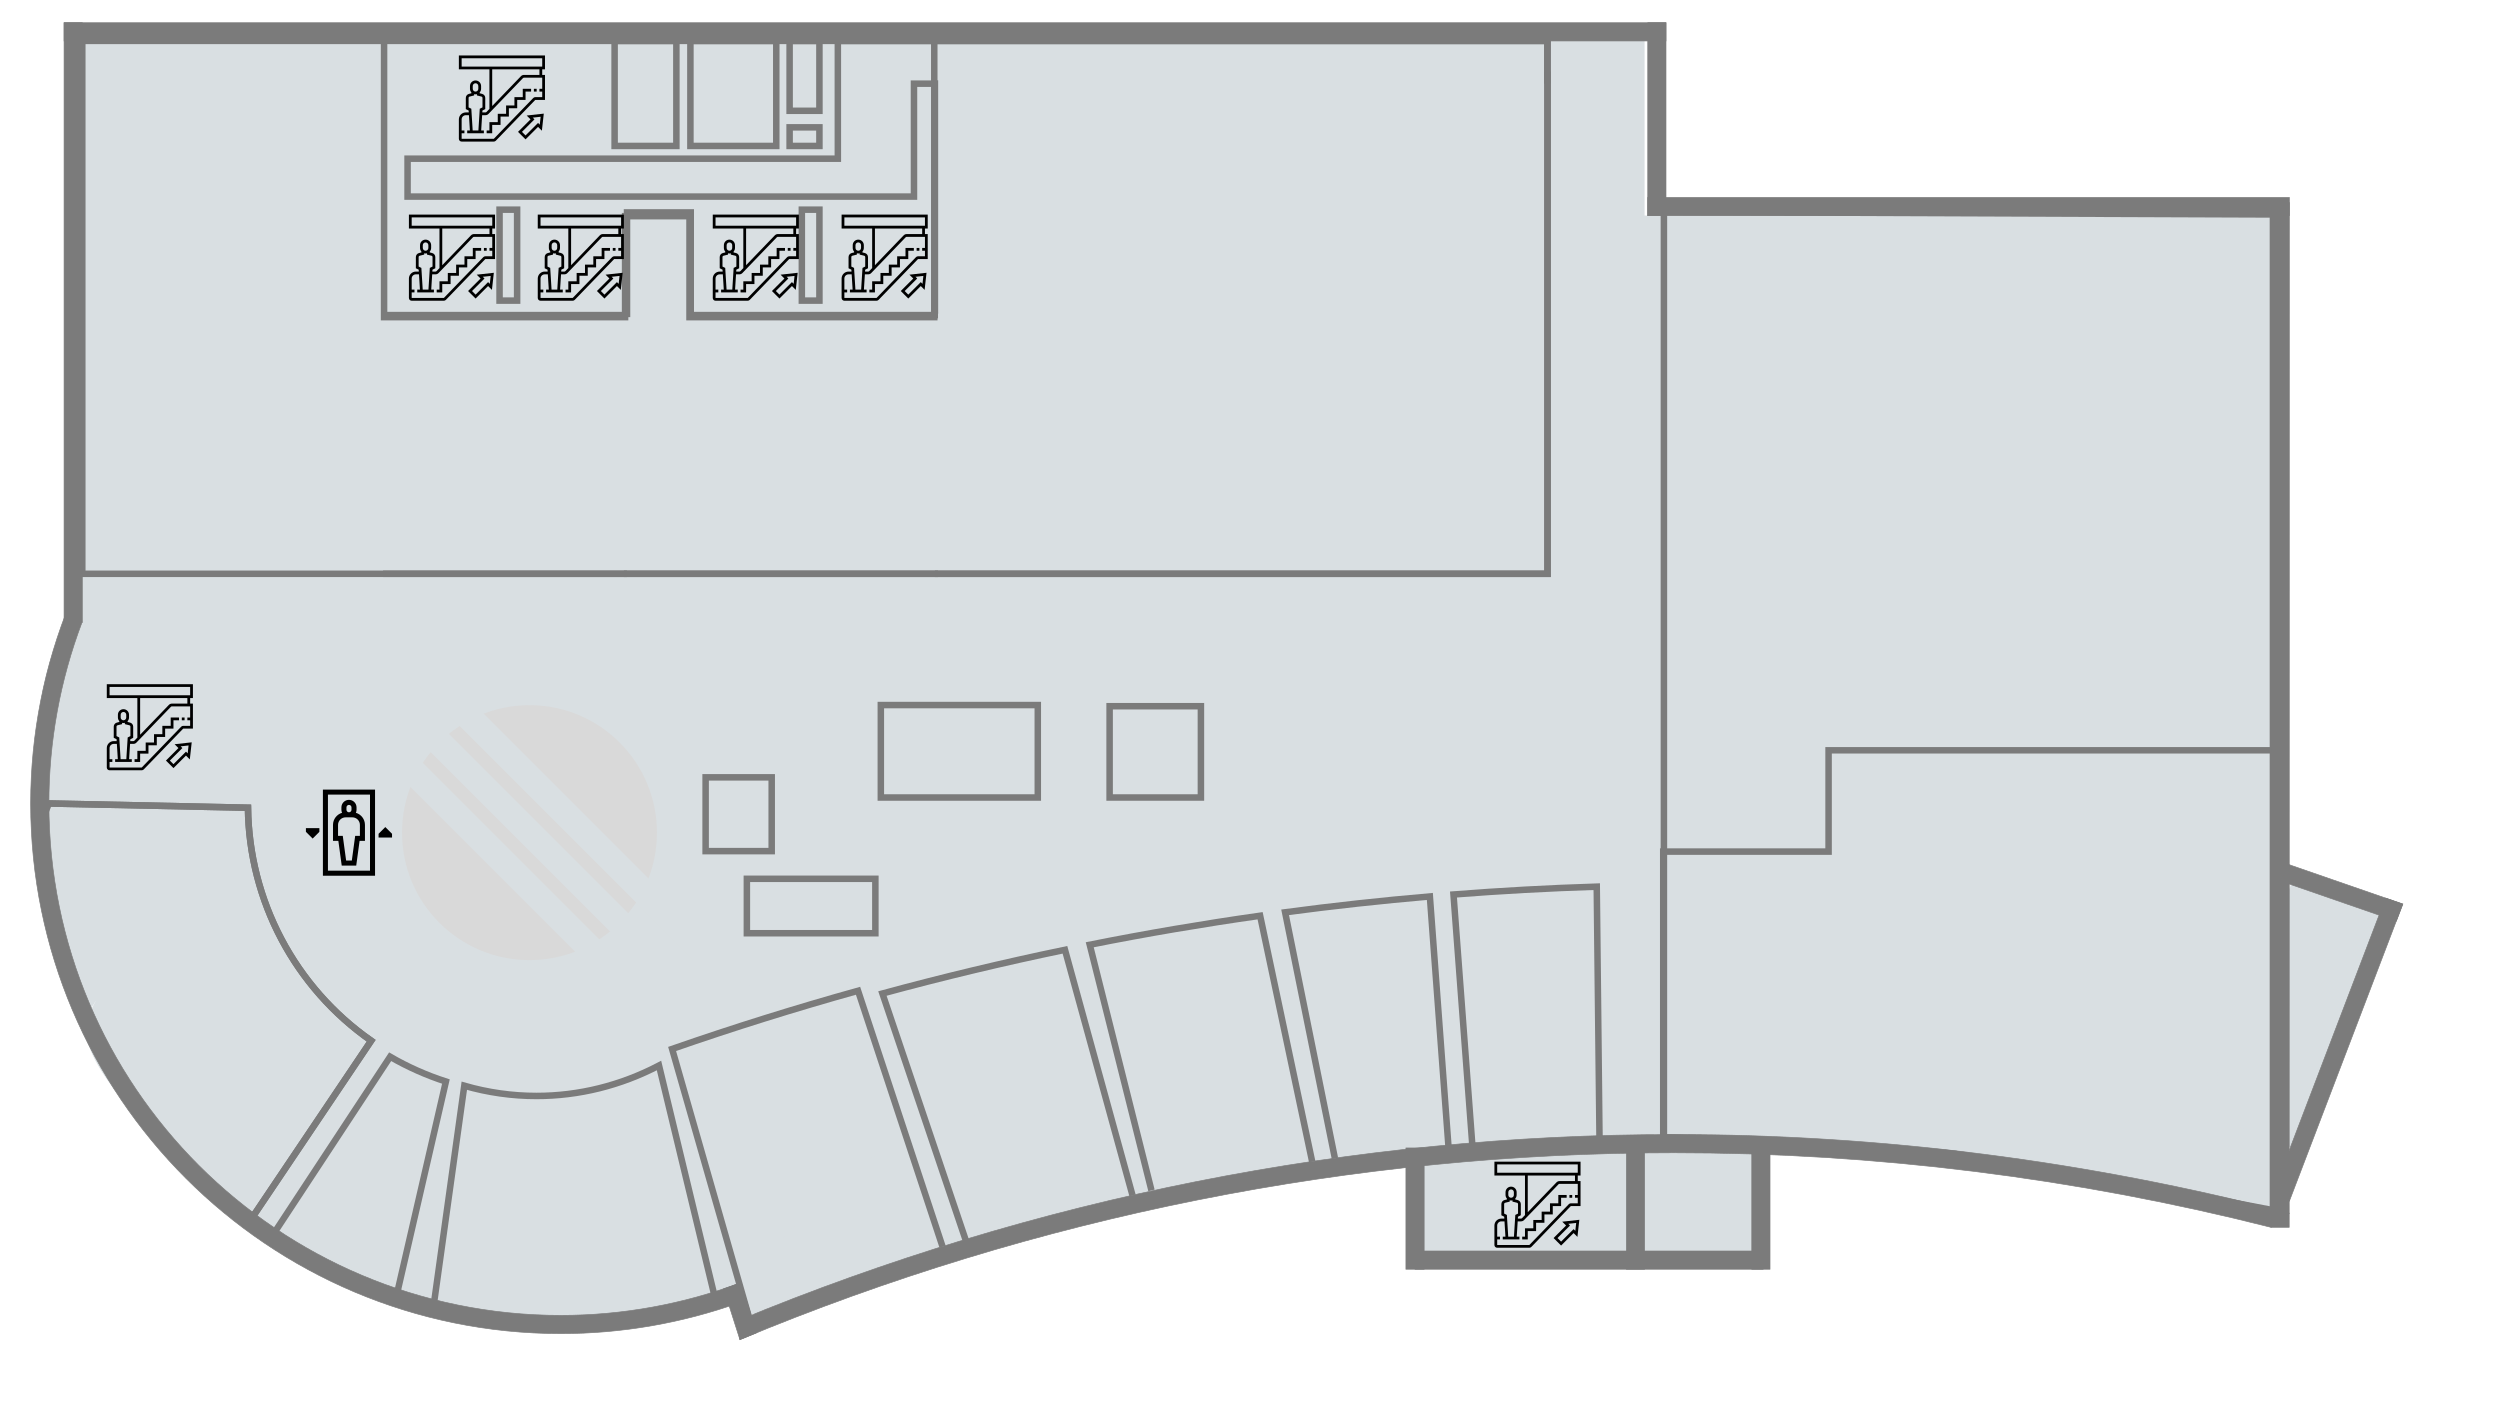 <?xml version="1.0" encoding="UTF-8"?> <svg xmlns="http://www.w3.org/2000/svg" width="7257" height="4082" viewBox="0 0 7257 4082" fill="none"><rect x="238.883" y="625.645" width="6353" height="2274" fill="#D9DFE2"></rect><rect x="4112.88" y="3331.64" width="1005" height="326" fill="#D9DFE2"></rect><rect x="238.883" y="118.645" width="4535" height="2781" fill="#D9DFE2"></rect><rect x="2004.88" y="636.645" width="4587" height="2657" fill="#D9DFE2"></rect><path d="M277.175 2362.18C277.175 2389.79 571.469 3316.68 277.175 2906.68C183.174 3080.18 133.174 2389.79 133.174 2362.18C50.174 2030.68 204.676 1745.68 227.175 1774.68C254.789 1774.68 277.175 2334.57 277.175 2362.18Z" fill="#D9DFE2"></path><path d="M6602.88 3379.14C6602.88 3406.76 6607 3509.14 6579.38 3509.14C6551.77 3509.14 4941.88 3288.64 4941.88 3288.64C4941.88 3261.03 6140.27 3257.64 6167.88 3257.64C6195.5 3257.64 6602.88 2966.65 6602.88 3379.14Z" fill="#D9DFE2"></path><path d="M2001 2996.5C3670.5 3549 1961.25 3850 1478 3850C994.751 3850 251 3199.46 251 2996.5C251 2793.54 642.751 2629 1126 2629C1609.25 2629 3215 3151.5 2001 2996.5Z" fill="#D9DFE2"></path><path d="M4811.38 3223.64C4963.88 3356.64 3399.38 3429.14 3235.38 3485.15C3085.99 3485.15 2136.38 3977.1 2136.38 3764.1C2136.38 3700.04 2608.99 3239.65 2758.38 3239.65C2907.77 3239.65 4956.38 3077.69 4811.38 3223.64Z" fill="#D9DFE2"></path><rect x="6657.22" y="2549.48" width="282" height="731.206" transform="rotate(21.193 6657.22 2549.48)" fill="#D9DFE2"></rect><path fill-rule="evenodd" clip-rule="evenodd" d="M186 66V118.913H4836.03V66H186Z" fill="#7B7B7B" stroke="#7B7B7B" stroke-width="1.89" stroke-miterlimit="22.926"></path><path fill-rule="evenodd" clip-rule="evenodd" d="M4783.11 573.088V626.001H6645.48V573.088H4783.11Z" fill="#7B7B7B" stroke="#7B7B7B" stroke-width="1.89" stroke-miterlimit="22.926"></path><path fill-rule="evenodd" clip-rule="evenodd" d="M4783.11 626H4836.03V66H4783.11V626Z" fill="#7B7B7B" stroke="#7B7B7B" stroke-width="1.89" stroke-miterlimit="22.926"></path><path fill-rule="evenodd" clip-rule="evenodd" d="M6592.15 3562.63H6645.07L6645.48 588H6592.57L6592.15 3562.63Z" fill="#7B7B7B" stroke="#7B7B7B" stroke-width="1.89" stroke-miterlimit="22.926"></path><path fill-rule="evenodd" clip-rule="evenodd" d="M6955.92 2673.75L6974.81 2624.3L6625.65 2503.36L6608.33 2553.36L6955.92 2673.75Z" fill="#7B7B7B" stroke="#7B7B7B" stroke-width="1.89" stroke-miterlimit="22.926"></path><path fill-rule="evenodd" clip-rule="evenodd" d="M6974.81 2624.3L6924.88 2607L6595.36 3469.81L6645.48 3486.77L6974.81 2624.3Z" fill="#7B7B7B" stroke="#7B7B7B" stroke-width="1.89" stroke-miterlimit="22.926"></path><path fill-rule="evenodd" clip-rule="evenodd" d="M186 1806.92H238.913V66H186V1806.92Z" fill="#7B7B7B" stroke="#7B7B7B" stroke-width="1.89" stroke-miterlimit="22.926"></path><path fill-rule="evenodd" clip-rule="evenodd" d="M5085.09 3684.31H5138V3332.31H5085.09V3684.31Z" fill="#7B7B7B" stroke="#7B7B7B" stroke-width="1.89" stroke-miterlimit="22.926"></path><path fill-rule="evenodd" clip-rule="evenodd" d="M4081.09 3684.31H4134V3332.31H4081.09V3684.31Z" fill="#7B7B7B" stroke="#7B7B7B" stroke-width="1.89" stroke-miterlimit="22.926"></path><path fill-rule="evenodd" clip-rule="evenodd" d="M4107.54 3631.39V3684.31H5118V3631.39H4107.54Z" fill="#7B7B7B" stroke="#7B7B7B" stroke-width="1.89" stroke-miterlimit="22.926"></path><path fill-rule="evenodd" clip-rule="evenodd" d="M4721.09 3684.31H4774V3332.31H4721.09V3684.31Z" fill="#7B7B7B" stroke="#7B7B7B" stroke-width="1.89" stroke-miterlimit="22.926"></path><path fill-rule="evenodd" clip-rule="evenodd" d="M6645.48 3521.7C6062.13 3370.04 5461.84 3293.29 4859.09 3293.29C3926.97 3293.29 3003.97 3476.83 2142.77 3833.45L2147.82 3888.65C3006.89 3530.57 3928.38 3346.2 4859.09 3346.2C5443.52 3346.2 6025.68 3418.9 6592.15 3562.63L6645.48 3521.7Z" fill="#7B7B7B" stroke="#7B7B7B" stroke-width="1.89" stroke-miterlimit="22.926"></path><path fill-rule="evenodd" clip-rule="evenodd" d="M2147.82 3888.65L2196.91 3868.41L2150.63 3723.34L2100.75 3741.07L2147.82 3888.65Z" fill="#7B7B7B" stroke="#7B7B7B" stroke-width="1.89" stroke-miterlimit="22.926"></path><path fill-rule="evenodd" clip-rule="evenodd" d="M2146.31 3781.28C1979.96 3840.79 1804.6 3871.22 1627.91 3871.22C777.995 3871.22 89 3182.22 89 2332.31C89 2131.36 128.355 1932.36 204.845 1746.53L237.892 1806.92C174.432 1974.81 141.914 2152.82 141.914 2332.31C141.914 3153 807.219 3818.31 1627.91 3818.31C1806.44 3818.31 1983.51 3786.14 2150.63 3723.34L2146.31 3781.28Z" fill="#7B7B7B" stroke="#7B7B7B" stroke-width="1.89" stroke-miterlimit="22.926"></path><path d="M4491.49 242.89V118.912H2432.1V242.89V460.636H1183.1V570.636H2432.1H2653.1V242.89H2719.88" stroke="#7B7B7B" stroke-width="18.898" stroke-miterlimit="22.926"></path><path d="M2713.88 233.145V910.645M4491.88 207.145V1665.64H2713.88" stroke="#7B7B7B" stroke-width="18.898" stroke-miterlimit="22.926"></path><path d="M2004.88 914.645H2722.88M2722.88 1665.64H1810.88" stroke="#7B7B7B" stroke-width="18.898" stroke-miterlimit="22.926"></path><path d="M2005.1 920.645V616.637H1820.1V920.645" stroke="#7B7B7B" stroke-width="18.898" stroke-miterlimit="22.926"></path><path d="M1111.88 914.645H1819.88M1819.88 1665.64H1111.88" stroke="#7B7B7B" stroke-width="18.898" stroke-miterlimit="22.926"></path><path d="M1114.88 118.645H238.883V1665.64H1114.88H4492.5V118.645H2712M1114.88 118.645V920.645H1814.5V627.5H2001.5V920.645H2712V118.645M1114.88 118.645H2712" stroke="#7B7B7B" stroke-width="18.898" stroke-miterlimit="22.926"></path><path d="M1501.1 608.637H1450.1V872.637H1501.1V608.637Z" stroke="#7B7B7B" stroke-width="18.898" stroke-miterlimit="22.926"></path><path d="M2378.6 608.637H2327.6V872.637H2378.6V608.637Z" stroke="#7B7B7B" stroke-width="18.898" stroke-miterlimit="22.926"></path><path d="M2378.6 118.912H2292.1V321.636H2378.6V118.912Z" stroke="#7B7B7B" stroke-width="18.898" stroke-miterlimit="22.926"></path><path d="M2378.6 369.637H2292.1V423.637H2378.6V369.637Z" stroke="#7B7B7B" stroke-width="18.898" stroke-miterlimit="22.926"></path><path d="M2253.35 118.912H2004.1V423.636H2253.35V118.912Z" stroke="#7B7B7B" stroke-width="18.898" stroke-miterlimit="22.926"></path><path d="M1963.35 118.912H1784.1V423.636H1963.35V118.912Z" stroke="#7B7B7B" stroke-width="18.898" stroke-miterlimit="22.926"></path><path d="M3012.51 2046.64H2556.88V2315.01H3012.51V2046.64Z" stroke="#7B7B7B" stroke-width="18.898" stroke-miterlimit="22.926"></path><path d="M3486 2050H3221V2315H3486V2050Z" stroke="#7B7B7B" stroke-width="18.898" stroke-miterlimit="22.926"></path><path d="M2240.1 2256.46H2048.29V2470.64H2240.1V2256.46Z" stroke="#7B7B7B" stroke-width="18.898" stroke-miterlimit="22.926"></path><path d="M2541 2551H2168V2709H2541V2551Z" stroke="#7B7B7B" stroke-width="18.898" stroke-miterlimit="22.926"></path><path fill-rule="evenodd" clip-rule="evenodd" d="M141.914 2332.31L719.794 2344.65C723.022 2614.57 856.175 2866.38 1077.44 3021.01L739.414 3523.54" stroke="#7B7B7B" stroke-width="18.9" stroke-miterlimit="22.926"></path><path d="M141.914 2332.31L719.794 2344.65C723.022 2614.57 856.175 2866.38 1077.44 3021.01L739.414 3523.54L699 3540L657.5 3500L585.5 3431.5C579.5 3422 554.8 3392 504 3348C453.2 3304 436.167 3270.67 434 3259.5L362 3154.5L300.5 3063L240.5 2933L200.5 2838L169 2754.5L141.914 2648V2578L120.5 2483V2386L141.914 2332.31Z" stroke="#7B7B7B" stroke-width="18.9" stroke-miterlimit="22.926"></path><path d="M1152.7 3754.05L1294.38 3139.5C1238.02 3121.29 1183.75 3097.16 1132.49 3067.5L795.203 3580.05" stroke="#7B7B7B" stroke-width="18.898" stroke-miterlimit="22.926"></path><path d="M1912.93 3093L2078.5 3780L2002 3804.5L1912.5 3825L1839 3841L1694.5 3850H1565.5L1432 3841L1256 3810L1347.77 3151.67C1416.2 3171.38 1486.6 3181.36 1557.29 3181.36C1680.21 3181.36 1801.63 3151.19 1912.93 3093Z" stroke="#7B7B7B" stroke-width="18.898" stroke-miterlimit="22.926"></path><path d="M2173 3820L1951 3044.91C2129.09 2982.96 2309.08 2926.63 2490.71 2876L2736.05 3618.8" stroke="#7B7B7B" stroke-width="18.898" stroke-miterlimit="22.926"></path><path d="M3287.5 3470L3091.35 2757.08C2913.49 2794.02 2736.78 2836.35 2561.47 2884L2803 3599" stroke="#7B7B7B" stroke-width="18.898" stroke-miterlimit="22.926"></path><path d="M3809 3372L3657.86 2658.2C3492.26 2681.67 3327.35 2709.76 3163.33 2742.44L3342.5 3455.5" stroke="#7B7B7B" stroke-width="18.898" stroke-miterlimit="22.926"></path><path d="M3875 3362.5L3730.43 2648.21C3870.11 2629.58 4010.2 2614.23 4150.6 2602.17L4204.5 3326.5" stroke="#7B7B7B" stroke-width="18.898" stroke-miterlimit="22.926"></path><path d="M4643.23 3322.11L4635.04 2573.74C4496.26 2578.13 4357.6 2585.74 4219.17 2596.55L4275.23 3342.11" stroke="#7B7B7B" stroke-width="18.898" stroke-miterlimit="22.926"></path><g clip-path="url(#clip0_906_2)"><path d="M1404.74 719.773H1412.81V727.838H1404.74V719.773Z" fill="black"></path><path d="M1372.48 743.967H1348.29V768.161H1324.1V792.354H1299.9V816.548H1275.71V840.741H1267.65V848.806H1283.77V824.612H1307.97V800.419H1332.16V776.225H1356.35V752.032H1380.55V727.838H1396.68V719.773H1372.48V743.967Z" fill="black"></path><path d="M1395.01 808.485L1358.72 844.775L1380.55 866.606L1416.84 830.316L1427.98 841.462L1433.5 791.824L1383.86 797.339L1395.01 808.485ZM1424.37 800.952L1421.82 823.895L1416.84 818.912L1380.55 855.202L1370.12 844.775L1406.41 808.485L1401.43 803.502L1424.37 800.952Z" fill="black"></path><path d="M1437 663.323V623H1187V663.323H1275.71V778.169L1267.12 787.088C1266.36 787.872 1265.3 788.323 1264.21 788.323H1255.05L1255.39 782.827L1263.61 778.718V746.23C1263.61 740.67 1259.84 735.842 1254.45 734.492L1247.48 732.755V730.327C1249.96 727.492 1251.52 723.826 1251.52 719.77V711.706C1251.52 702.81 1244.28 695.577 1235.39 695.577C1226.49 695.577 1219.26 702.81 1219.26 711.706V719.77C1219.26 723.822 1220.81 727.488 1223.29 730.327V732.755L1216.32 734.495C1210.93 735.842 1207.16 740.67 1207.16 746.234V778.722L1215.38 782.831L1215.72 788.323H1207.16C1196.05 788.323 1187 797.368 1187 808.484V864.935C1187 869.383 1190.62 873 1195.06 873H1288.42C1290.6 873 1292.71 872.1 1294.22 870.541L1408.77 752.032H1437V679.452H1428.94V663.323H1437ZM1195.06 631.065H1428.94V655.258H1195.06V631.065ZM1227.32 711.71C1227.32 707.262 1230.94 703.645 1235.39 703.645C1239.83 703.645 1243.45 707.262 1243.45 711.71V719.774C1243.45 724.222 1239.83 727.839 1235.39 727.839C1230.94 727.839 1227.32 724.222 1227.32 719.774V711.71ZM1215.23 773.733V746.234C1215.23 744.379 1216.48 742.771 1218.28 742.322L1231.35 739.051V735.33C1232.65 735.669 1233.99 735.903 1235.39 735.903C1236.79 735.903 1238.12 735.669 1239.42 735.33V739.051L1252.49 742.322C1254.29 742.771 1255.55 744.379 1255.55 746.234V773.733L1247.64 777.689L1243.7 840.742H1227.08L1223.14 777.689L1215.23 773.733ZM1408.77 743.968C1406.59 743.968 1404.48 744.868 1402.98 746.427L1288.42 864.935H1195.06V848.806H1203.13V840.742H1195.06V808.484C1195.06 801.815 1200.49 796.387 1207.16 796.387H1216.23L1219 840.742H1211.19V848.806H1259.58V840.742H1251.77L1254.54 796.387H1264.21C1267.48 796.387 1270.66 795.036 1272.93 792.682L1373.01 688.751C1373.77 687.967 1374.82 687.516 1375.91 687.516H1428.94V719.774H1420.87V727.839H1428.94V743.968H1408.77ZM1420.87 679.452H1375.92C1372.65 679.452 1369.47 680.802 1367.2 683.157L1283.77 769.793V663.323H1420.87V679.452Z" fill="black"></path></g><g clip-path="url(#clip1_906_2)"><path d="M527.742 2082.77H535.806V2090.84H527.742V2082.77Z" fill="black"></path><path d="M495.484 2106.97H471.29V2131.16H447.097V2155.35H422.903V2179.55H398.71V2203.74H390.645V2211.81H406.774V2187.61H430.968V2163.42H455.161V2139.23H479.355V2115.03H503.548V2090.84H519.677V2082.77H495.484V2106.97Z" fill="black"></path><path d="M518.008 2171.48L481.717 2207.78L503.548 2229.61L539.839 2193.32L550.984 2204.46L556.499 2154.82L506.862 2160.34L518.008 2171.48ZM547.371 2163.95L544.822 2186.9L539.839 2181.91L503.548 2218.2L493.121 2207.78L529.411 2171.48L524.428 2166.5L547.371 2163.95Z" fill="black"></path><path d="M560 2026.32V1986H310V2026.32H398.71V2141.17L390.121 2150.09C389.363 2150.87 388.302 2151.32 387.213 2151.32H378.048L378.391 2145.83L386.613 2141.72V2109.23C386.613 2103.67 382.843 2098.84 377.452 2097.49L370.484 2095.75V2093.33C372.965 2090.49 374.516 2086.83 374.516 2082.77V2074.71C374.516 2065.81 367.282 2058.58 358.387 2058.58C349.492 2058.58 342.258 2065.81 342.258 2074.71V2082.77C342.258 2086.82 343.81 2090.49 346.29 2093.33V2095.75L339.322 2097.5C333.932 2098.84 330.161 2103.67 330.161 2109.23V2141.72L338.379 2145.83L338.722 2151.32H330.161C319.045 2151.32 310 2160.37 310 2171.48V2227.94C310 2232.38 313.617 2236 318.065 2236H411.419C413.596 2236 415.709 2235.1 417.217 2233.54L531.774 2115.03H560V2042.45H551.935V2026.32H560ZM318.065 1994.06H551.935V2018.26H318.065V1994.06ZM350.323 2074.71C350.323 2070.26 353.939 2066.65 358.387 2066.65C362.835 2066.65 366.452 2070.26 366.452 2074.71V2082.77C366.452 2087.22 362.835 2090.84 358.387 2090.84C353.939 2090.84 350.323 2087.22 350.323 2082.77V2074.71ZM338.226 2136.73V2109.23C338.226 2107.38 339.484 2105.77 341.282 2105.32L354.355 2102.05V2098.33C355.652 2098.67 356.987 2098.9 358.387 2098.9C359.787 2098.9 361.122 2098.67 362.419 2098.33V2102.05L375.493 2105.32C377.29 2105.77 378.548 2107.38 378.548 2109.23V2136.73L370.637 2140.69L366.698 2203.74H350.08L346.137 2140.69L338.226 2136.73ZM531.774 2106.97C529.593 2106.97 527.48 2107.87 525.976 2109.43L411.419 2227.94H318.065V2211.81H326.129V2203.74H318.065V2171.48C318.065 2164.82 323.493 2159.39 330.161 2159.39H339.226L341.996 2203.74H334.194V2211.81H382.581V2203.74H374.774L377.544 2159.39H387.213C390.484 2159.39 393.661 2158.04 395.928 2155.68L496.008 2051.75C496.766 2050.97 497.823 2050.52 498.912 2050.52H551.935V2082.77H543.871V2090.84H551.935V2106.97H531.774ZM543.871 2042.45H498.916C495.645 2042.45 492.468 2043.8 490.201 2046.16L406.774 2132.79V2026.32H543.871V2042.45Z" fill="black"></path></g><g clip-path="url(#clip2_906_2)"><path d="M1549.74 257.773H1557.81V265.838H1549.74V257.773Z" fill="black"></path><path d="M1517.48 281.967H1493.29V306.161H1469.1V330.354H1444.9V354.548H1420.71V378.741H1412.65V386.806H1428.77V362.612H1452.97V338.419H1477.16V314.225H1501.35V290.032H1525.55V265.838H1541.68V257.773H1517.48V281.967Z" fill="black"></path><path d="M1540.01 346.485L1503.72 382.775L1525.55 404.606L1561.84 368.316L1572.98 379.462L1578.5 329.824L1528.86 335.339L1540.01 346.485ZM1569.37 338.952L1566.82 361.895L1561.84 356.912L1525.55 393.202L1515.12 382.775L1551.41 346.485L1546.43 341.502L1569.37 338.952Z" fill="black"></path><path d="M1582 201.323V161H1332V201.323H1420.71V316.169L1412.12 325.088C1411.36 325.872 1410.3 326.323 1409.21 326.323H1400.05L1400.39 320.827L1408.61 316.718V284.23C1408.61 278.67 1404.84 273.842 1399.45 272.492L1392.48 270.755V268.327C1394.96 265.492 1396.52 261.826 1396.52 257.77V249.706C1396.52 240.81 1389.28 233.577 1380.39 233.577C1371.49 233.577 1364.26 240.81 1364.26 249.706V257.77C1364.26 261.822 1365.81 265.488 1368.29 268.327V270.755L1361.32 272.495C1355.93 273.842 1352.16 278.67 1352.16 284.234V316.722L1360.38 320.831L1360.72 326.323H1352.16C1341.05 326.323 1332 335.368 1332 346.484V402.935C1332 407.383 1335.62 411 1340.06 411H1433.42C1435.6 411 1437.71 410.1 1439.22 408.541L1553.77 290.032H1582V217.452H1573.94V201.323H1582ZM1340.06 169.065H1573.94V193.258H1340.06V169.065ZM1372.32 249.71C1372.32 245.262 1375.94 241.645 1380.39 241.645C1384.83 241.645 1388.45 245.262 1388.45 249.71V257.774C1388.45 262.222 1384.83 265.839 1380.39 265.839C1375.94 265.839 1372.32 262.222 1372.32 257.774V249.71ZM1360.23 311.733V284.234C1360.23 282.379 1361.48 280.771 1363.28 280.322L1376.35 277.051V273.33C1377.65 273.669 1378.99 273.903 1380.39 273.903C1381.79 273.903 1383.12 273.669 1384.42 273.33V277.051L1397.49 280.322C1399.29 280.771 1400.55 282.379 1400.55 284.234V311.733L1392.64 315.689L1388.7 378.742H1372.08L1368.14 315.689L1360.23 311.733ZM1553.77 281.968C1551.59 281.968 1549.48 282.868 1547.98 284.427L1433.42 402.935H1340.06V386.806H1348.13V378.742H1340.06V346.484C1340.06 339.815 1345.49 334.387 1352.16 334.387H1361.23L1364 378.742H1356.19V386.806H1404.58V378.742H1396.77L1399.54 334.387H1409.21C1412.48 334.387 1415.66 333.036 1417.93 330.682L1518.01 226.751C1518.77 225.967 1519.82 225.516 1520.91 225.516H1573.94V257.774H1565.87V265.839H1573.94V281.968H1553.77ZM1565.87 217.452H1520.92C1517.65 217.452 1514.47 218.802 1512.2 221.157L1428.77 307.793V201.323H1565.87V217.452Z" fill="black"></path></g><g clip-path="url(#clip3_906_2)"><path d="M1778.74 719.773H1786.81V727.838H1778.74V719.773Z" fill="black"></path><path d="M1746.48 743.967H1722.29V768.161H1698.1V792.354H1673.9V816.548H1649.71V840.741H1641.65V848.806H1657.77V824.612H1681.97V800.419H1706.16V776.225H1730.35V752.032H1754.55V727.838H1770.68V719.773H1746.48V743.967Z" fill="black"></path><path d="M1769.01 808.485L1732.72 844.775L1754.55 866.606L1790.84 830.316L1801.98 841.462L1807.5 791.824L1757.86 797.339L1769.01 808.485ZM1798.37 800.952L1795.82 823.895L1790.84 818.912L1754.55 855.202L1744.12 844.775L1780.41 808.485L1775.43 803.502L1798.37 800.952Z" fill="black"></path><path d="M1811 663.323V623H1561V663.323H1649.71V778.169L1641.12 787.088C1640.36 787.872 1639.3 788.323 1638.21 788.323H1629.05L1629.39 782.827L1637.61 778.718V746.23C1637.61 740.67 1633.84 735.842 1628.45 734.492L1621.48 732.755V730.327C1623.96 727.492 1625.52 723.826 1625.52 719.77V711.706C1625.52 702.81 1618.28 695.577 1609.39 695.577C1600.49 695.577 1593.26 702.81 1593.26 711.706V719.77C1593.26 723.822 1594.81 727.488 1597.29 730.327V732.755L1590.32 734.495C1584.93 735.842 1581.16 740.67 1581.16 746.234V778.722L1589.38 782.831L1589.72 788.323H1581.16C1570.05 788.323 1561 797.368 1561 808.484V864.935C1561 869.383 1564.62 873 1569.06 873H1662.42C1664.6 873 1666.71 872.1 1668.22 870.541L1782.77 752.032H1811V679.452H1802.94V663.323H1811ZM1569.06 631.065H1802.94V655.258H1569.06V631.065ZM1601.32 711.71C1601.32 707.262 1604.94 703.645 1609.39 703.645C1613.83 703.645 1617.45 707.262 1617.45 711.71V719.774C1617.45 724.222 1613.83 727.839 1609.39 727.839C1604.94 727.839 1601.32 724.222 1601.32 719.774V711.71ZM1589.23 773.733V746.234C1589.23 744.379 1590.48 742.771 1592.28 742.322L1605.35 739.051V735.33C1606.65 735.669 1607.99 735.903 1609.39 735.903C1610.79 735.903 1612.12 735.669 1613.42 735.33V739.051L1626.49 742.322C1628.29 742.771 1629.55 744.379 1629.55 746.234V773.733L1621.64 777.689L1617.7 840.742H1601.08L1597.14 777.689L1589.23 773.733ZM1782.77 743.968C1780.59 743.968 1778.48 744.868 1776.98 746.427L1662.42 864.935H1569.06V848.806H1577.13V840.742H1569.06V808.484C1569.06 801.815 1574.49 796.387 1581.16 796.387H1590.23L1593 840.742H1585.19V848.806H1633.58V840.742H1625.77L1628.54 796.387H1638.21C1641.48 796.387 1644.66 795.036 1646.93 792.682L1747.01 688.751C1747.77 687.967 1748.82 687.516 1749.91 687.516H1802.94V719.774H1794.87V727.839H1802.94V743.968H1782.77ZM1794.87 679.452H1749.92C1746.65 679.452 1743.47 680.802 1741.2 683.157L1657.77 769.793V663.323H1794.87V679.452Z" fill="black"></path></g><g clip-path="url(#clip4_906_2)"><path d="M2286.74 719.773H2294.81V727.838H2286.74V719.773Z" fill="black"></path><path d="M2254.48 743.967H2230.29V768.161H2206.1V792.354H2181.9V816.548H2157.71V840.741H2149.65V848.806H2165.77V824.612H2189.97V800.419H2214.16V776.225H2238.35V752.032H2262.55V727.838H2278.68V719.773H2254.48V743.967Z" fill="black"></path><path d="M2277.01 808.485L2240.72 844.775L2262.55 866.606L2298.84 830.316L2309.98 841.462L2315.5 791.824L2265.86 797.339L2277.01 808.485ZM2306.37 800.952L2303.82 823.895L2298.84 818.912L2262.55 855.202L2252.12 844.775L2288.41 808.485L2283.43 803.502L2306.37 800.952Z" fill="black"></path><path d="M2319 663.323V623H2069V663.323H2157.71V778.169L2149.12 787.088C2148.36 787.872 2147.3 788.323 2146.21 788.323H2137.05L2137.39 782.827L2145.61 778.718V746.23C2145.61 740.67 2141.84 735.842 2136.45 734.492L2129.48 732.755V730.327C2131.96 727.492 2133.52 723.826 2133.52 719.77V711.706C2133.52 702.81 2126.28 695.577 2117.39 695.577C2108.49 695.577 2101.26 702.81 2101.26 711.706V719.77C2101.26 723.822 2102.81 727.488 2105.29 730.327V732.755L2098.32 734.495C2092.93 735.842 2089.16 740.67 2089.16 746.234V778.722L2097.38 782.831L2097.72 788.323H2089.16C2078.05 788.323 2069 797.368 2069 808.484V864.935C2069 869.383 2072.62 873 2077.06 873H2170.42C2172.6 873 2174.71 872.1 2176.22 870.541L2290.77 752.032H2319V679.452H2310.94V663.323H2319ZM2077.06 631.065H2310.94V655.258H2077.06V631.065ZM2109.32 711.71C2109.32 707.262 2112.94 703.645 2117.39 703.645C2121.83 703.645 2125.45 707.262 2125.45 711.71V719.774C2125.45 724.222 2121.83 727.839 2117.39 727.839C2112.94 727.839 2109.32 724.222 2109.32 719.774V711.71ZM2097.23 773.733V746.234C2097.23 744.379 2098.48 742.771 2100.28 742.322L2113.35 739.051V735.33C2114.65 735.669 2115.99 735.903 2117.39 735.903C2118.79 735.903 2120.12 735.669 2121.42 735.33V739.051L2134.49 742.322C2136.29 742.771 2137.55 744.379 2137.55 746.234V773.733L2129.64 777.689L2125.7 840.742H2109.08L2105.14 777.689L2097.23 773.733ZM2290.77 743.968C2288.59 743.968 2286.48 744.868 2284.98 746.427L2170.42 864.935H2077.06V848.806H2085.13V840.742H2077.06V808.484C2077.06 801.815 2082.49 796.387 2089.16 796.387H2098.23L2101 840.742H2093.19V848.806H2141.58V840.742H2133.77L2136.54 796.387H2146.21C2149.48 796.387 2152.66 795.036 2154.93 792.682L2255.01 688.751C2255.77 687.967 2256.82 687.516 2257.91 687.516H2310.94V719.774H2302.87V727.839H2310.94V743.968H2290.77ZM2302.87 679.452H2257.92C2254.65 679.452 2251.47 680.802 2249.2 683.157L2165.77 769.793V663.323H2302.87V679.452Z" fill="black"></path></g><g clip-path="url(#clip5_906_2)"><path d="M4555.74 3468.77H4563.81V3476.84H4555.74V3468.77Z" fill="black"></path><path d="M4523.48 3492.97H4499.29V3517.16H4475.1V3541.35H4450.9V3565.55H4426.71V3589.74H4418.65V3597.81H4434.77V3573.61H4458.97V3549.42H4483.16V3525.23H4507.36V3501.03H4531.55V3476.84H4547.68V3468.77H4523.48V3492.97Z" fill="black"></path><path d="M4546.01 3557.48L4509.72 3593.78L4531.55 3615.61L4567.84 3579.32L4578.98 3590.46L4584.5 3540.82L4534.86 3546.34L4546.01 3557.48ZM4575.37 3549.95L4572.82 3572.9L4567.84 3567.91L4531.55 3604.2L4521.12 3593.78L4557.41 3557.48L4552.43 3552.5L4575.37 3549.95Z" fill="black"></path><path d="M4588 3412.32V3372H4338V3412.32H4426.71V3527.17L4418.12 3536.09C4417.36 3536.87 4416.3 3537.32 4415.21 3537.32H4406.05L4406.39 3531.83L4414.61 3527.72V3495.23C4414.61 3489.67 4410.84 3484.84 4405.45 3483.49L4398.48 3481.75V3479.33C4400.96 3476.49 4402.52 3472.83 4402.52 3468.77V3460.71C4402.52 3451.81 4395.28 3444.58 4386.39 3444.58C4377.49 3444.58 4370.26 3451.81 4370.26 3460.71V3468.77C4370.26 3472.82 4371.81 3476.49 4374.29 3479.33V3481.75L4367.32 3483.5C4361.93 3484.84 4358.16 3489.67 4358.16 3495.23V3527.72L4366.38 3531.83L4366.72 3537.32H4358.16C4347.05 3537.32 4338 3546.37 4338 3557.48V3613.94C4338 3618.38 4341.62 3622 4346.06 3622H4439.42C4441.6 3622 4443.71 3621.1 4445.22 3619.54L4559.77 3501.03H4588V3428.45H4579.94V3412.32H4588ZM4346.06 3380.06H4579.94V3404.26H4346.06V3380.06ZM4378.32 3460.71C4378.32 3456.26 4381.94 3452.65 4386.39 3452.65C4390.83 3452.65 4394.45 3456.26 4394.45 3460.71V3468.77C4394.45 3473.22 4390.83 3476.84 4386.39 3476.84C4381.94 3476.84 4378.32 3473.22 4378.32 3468.77V3460.71ZM4366.23 3522.73V3495.23C4366.23 3493.38 4367.48 3491.77 4369.28 3491.32L4382.35 3488.05V3484.33C4383.65 3484.67 4384.99 3484.9 4386.39 3484.9C4387.79 3484.9 4389.12 3484.67 4390.42 3484.33V3488.05L4403.49 3491.32C4405.29 3491.77 4406.55 3493.38 4406.55 3495.23V3522.73L4398.64 3526.69L4394.7 3589.74H4378.08L4374.14 3526.69L4366.23 3522.73ZM4559.77 3492.97C4557.59 3492.97 4555.48 3493.87 4553.98 3495.43L4439.42 3613.94H4346.06V3597.81H4354.13V3589.74H4346.06V3557.48C4346.06 3550.82 4351.49 3545.39 4358.16 3545.39H4367.23L4370 3589.74H4362.19V3597.81H4410.58V3589.74H4402.77L4405.54 3545.39H4415.21C4418.48 3545.39 4421.66 3544.04 4423.93 3541.68L4524.01 3437.75C4524.77 3436.97 4525.82 3436.52 4526.91 3436.52H4579.94V3468.77H4571.87V3476.84H4579.94V3492.97H4559.77ZM4571.87 3428.45H4526.92C4523.65 3428.45 4520.47 3429.8 4518.2 3432.16L4434.77 3518.79V3412.32H4571.87V3428.45Z" fill="black"></path></g><g clip-path="url(#clip6_906_2)"><path d="M2660.74 719.773H2668.81V727.838H2660.74V719.773Z" fill="black"></path><path d="M2628.48 743.967H2604.29V768.161H2580.1V792.354H2555.9V816.548H2531.71V840.741H2523.65V848.806H2539.77V824.612H2563.97V800.419H2588.16V776.225H2612.35V752.032H2636.55V727.838H2652.68V719.773H2628.48V743.967Z" fill="black"></path><path d="M2651.01 808.485L2614.72 844.775L2636.55 866.606L2672.84 830.316L2683.98 841.462L2689.5 791.824L2639.86 797.339L2651.01 808.485ZM2680.37 800.952L2677.82 823.895L2672.84 818.912L2636.55 855.202L2626.12 844.775L2662.41 808.485L2657.43 803.502L2680.37 800.952Z" fill="black"></path><path d="M2693 663.323V623H2443V663.323H2531.71V778.169L2523.12 787.088C2522.36 787.872 2521.3 788.323 2520.21 788.323H2511.05L2511.39 782.827L2519.61 778.718V746.23C2519.61 740.67 2515.84 735.842 2510.45 734.492L2503.48 732.755V730.327C2505.96 727.492 2507.52 723.826 2507.52 719.77V711.706C2507.52 702.81 2500.28 695.577 2491.39 695.577C2482.49 695.577 2475.26 702.81 2475.26 711.706V719.77C2475.26 723.822 2476.81 727.488 2479.29 730.327V732.755L2472.32 734.495C2466.93 735.842 2463.16 740.67 2463.16 746.234V778.722L2471.38 782.831L2471.72 788.323H2463.16C2452.05 788.323 2443 797.368 2443 808.484V864.935C2443 869.383 2446.62 873 2451.06 873H2544.42C2546.6 873 2548.71 872.1 2550.22 870.541L2664.77 752.032H2693V679.452H2684.94V663.323H2693ZM2451.06 631.065H2684.94V655.258H2451.06V631.065ZM2483.32 711.71C2483.32 707.262 2486.94 703.645 2491.39 703.645C2495.83 703.645 2499.45 707.262 2499.45 711.71V719.774C2499.45 724.222 2495.83 727.839 2491.39 727.839C2486.94 727.839 2483.32 724.222 2483.32 719.774V711.71ZM2471.23 773.733V746.234C2471.23 744.379 2472.48 742.771 2474.28 742.322L2487.35 739.051V735.33C2488.65 735.669 2489.99 735.903 2491.39 735.903C2492.79 735.903 2494.12 735.669 2495.42 735.33V739.051L2508.49 742.322C2510.29 742.771 2511.55 744.379 2511.55 746.234V773.733L2503.64 777.689L2499.7 840.742H2483.08L2479.14 777.689L2471.23 773.733ZM2664.77 743.968C2662.59 743.968 2660.48 744.868 2658.98 746.427L2544.42 864.935H2451.06V848.806H2459.13V840.742H2451.06V808.484C2451.06 801.815 2456.49 796.387 2463.16 796.387H2472.23L2475 840.742H2467.19V848.806H2515.58V840.742H2507.77L2510.54 796.387H2520.21C2523.48 796.387 2526.66 795.036 2528.93 792.682L2629.01 688.751C2629.77 687.967 2630.82 687.516 2631.91 687.516H2684.94V719.774H2676.87V727.839H2684.94V743.968H2664.77ZM2676.87 679.452H2631.92C2628.65 679.452 2625.47 680.802 2623.2 683.157L2539.77 769.793V663.323H2676.87V679.452Z" fill="black"></path></g><circle cx="1537" cy="2417" r="370" fill="#D9D9D9"></circle><rect x="1085.9" y="2019.1" width="75" height="1200.64" transform="rotate(-45 1085.9 2019.1)" fill="#D9DFE2"></rect><rect x="1006" y="2099" width="75" height="1200.64" transform="rotate(-45 1006 2099)" fill="#D9DFE2"></rect><rect x="1165.81" y="1939.19" width="75" height="1200.64" transform="rotate(-45 1165.81 1939.19)" fill="#D9DFE2"></rect><g clip-path="url(#clip7_906_2)"><path d="M1033.12 2359.42C1034.31 2356.71 1034.97 2353.73 1034.97 2350.59V2343.76C1034.97 2331.64 1025.12 2321.79 1013 2321.79C1000.88 2321.79 991.027 2331.64 991.027 2343.76V2350.59C991.027 2353.73 991.693 2356.71 992.883 2359.42C977.717 2363.9 966.613 2377.94 966.613 2394.54V2440.93H982.191L991.957 2512.7H1034.04L1043.81 2440.93H1059.39V2394.54C1059.39 2377.94 1048.28 2363.9 1033.12 2359.42ZM1005.68 2343.76C1005.68 2339.72 1008.96 2336.43 1013 2336.43C1017.04 2336.43 1020.32 2339.72 1020.32 2343.76V2350.59C1020.32 2354.63 1017.04 2357.92 1013 2357.92C1008.96 2357.92 1005.68 2354.63 1005.68 2350.59V2343.76ZM1044.74 2426.28H1031.02L1021.25 2498.05H1004.75L994.981 2426.28H981.262V2394.54C981.262 2382.42 991.119 2372.57 1003.23 2372.57H1022.77C1034.88 2372.57 1044.74 2382.42 1044.74 2394.54V2426.28Z" fill="black"></path><path d="M937.316 2292V2542H1088.68V2292H937.316ZM1074.04 2527.35H951.965V2306.65H1074.04V2527.35Z" fill="black"></path><path d="M1118.47 2400.78L1098.94 2420.31V2431.16H1138V2420.31L1118.47 2400.78Z" fill="black"></path><path d="M888 2403.82V2414.66L907.531 2434.19L927.062 2414.66V2403.82H888Z" fill="black"></path></g><path d="M6597.88 3512.86V1485.24V622.5L4830 615.5V3301.36L5096.01 3307.36L5174.51 3311.36L5328.01 3323.36L5455.01 3331.86L5667.51 3348.36L5995.01 3397.86L6324.51 3460.86L6597.88 3512.86Z" stroke="#7B7B7B" stroke-width="18.898" stroke-miterlimit="22.926"></path><path d="M6626.5 2178H6612.5M6612.5 2178H5308V2472H4828V3317H5063.5L5288.5 3330.5L5492.5 3355L5706.5 3368L5850 3391L6018 3420L6153.5 3441.5L6299 3469L6428 3498.5L6537 3520L6612.5 3531V2178Z" stroke="#7B7B7B" stroke-width="18.9"></path><defs><clipPath id="clip0_906_2"><rect width="250" height="250" fill="white" transform="translate(1187 623)"></rect></clipPath><clipPath id="clip1_906_2"><rect width="250" height="250" fill="white" transform="translate(310 1986)"></rect></clipPath><clipPath id="clip2_906_2"><rect width="250" height="250" fill="white" transform="translate(1332 161)"></rect></clipPath><clipPath id="clip3_906_2"><rect width="250" height="250" fill="white" transform="translate(1561 623)"></rect></clipPath><clipPath id="clip4_906_2"><rect width="250" height="250" fill="white" transform="translate(2069 623)"></rect></clipPath><clipPath id="clip5_906_2"><rect width="250" height="250" fill="white" transform="translate(4338 3372)"></rect></clipPath><clipPath id="clip6_906_2"><rect width="250" height="250" fill="white" transform="translate(2443 623)"></rect></clipPath><clipPath id="clip7_906_2"><rect width="250" height="250" fill="white" transform="translate(888 2292)"></rect></clipPath></defs></svg> 